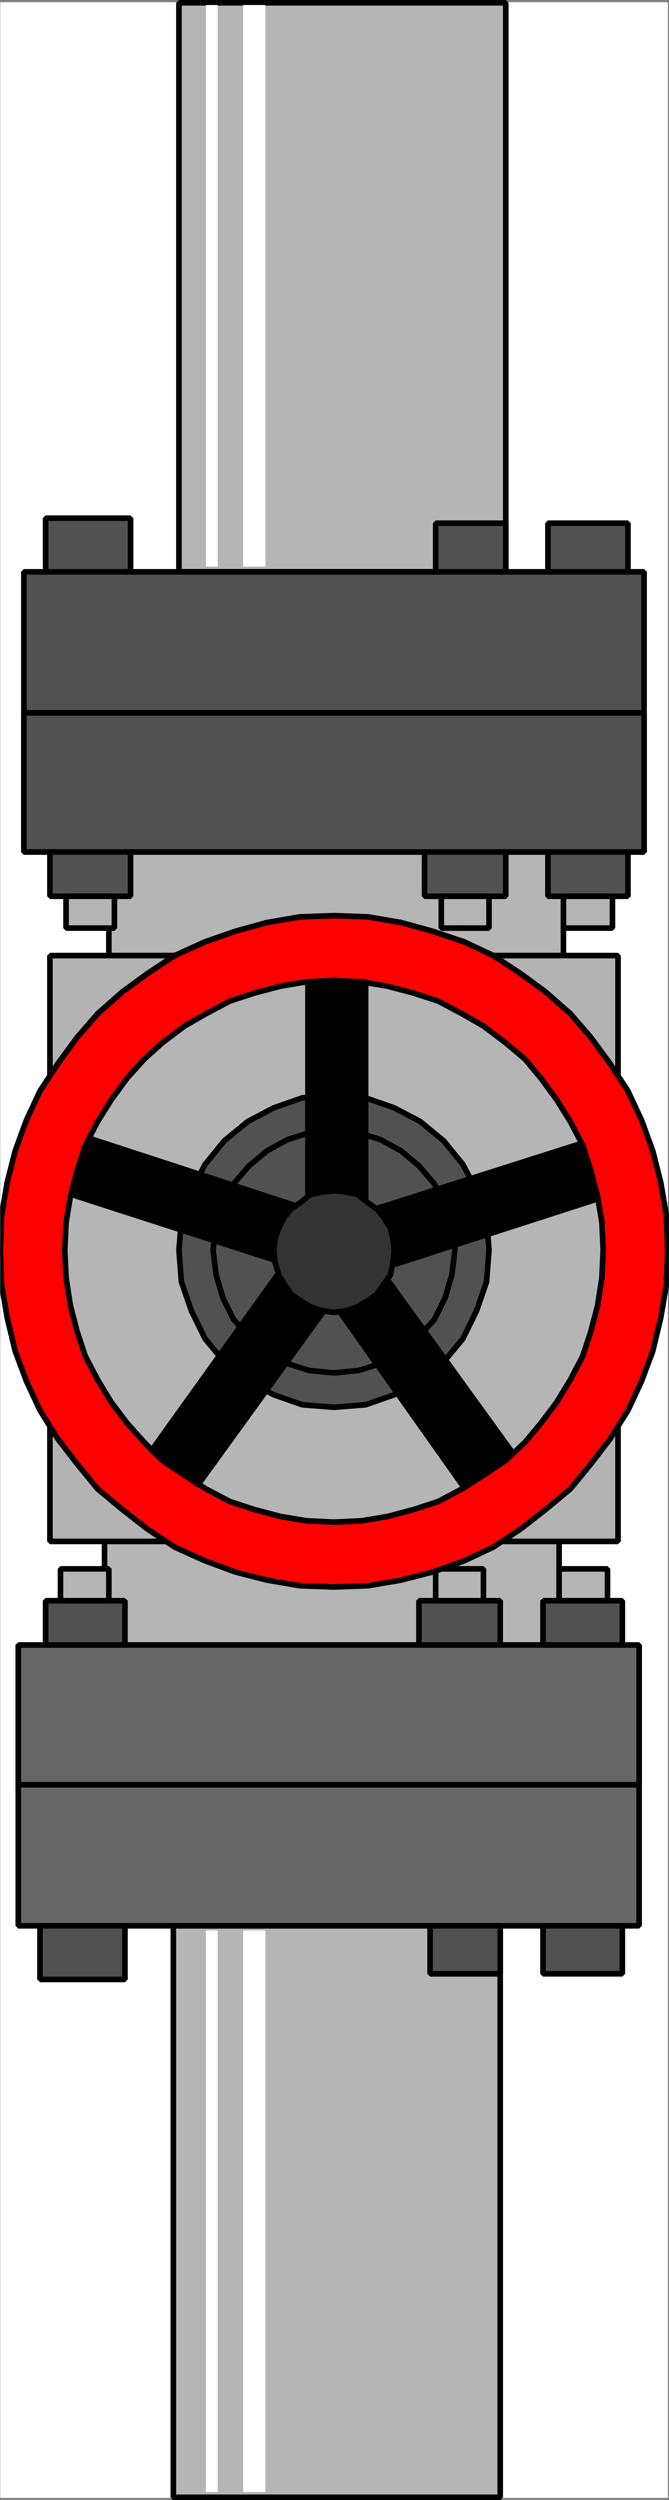 <svg xmlns="http://www.w3.org/2000/svg" width="802.704" height="2998.38"><rect width="100%" height="100%" fill="#808080" stroke="none"/><defs><clipPath id="a"><path d="M0 0h801.04v2992H0Zm0 0"/></clipPath><clipPath id="b"><path d="M202 2301h403v693.79H202Zm0 0"/></clipPath><clipPath id="c"><path d="M0 1089h802.34v816H0Zm0 0"/></clipPath></defs><path fill="#fff" d="M.364 2995.774h800.727V2.63H.364Zm0 0"/><path fill="#fff" fill-rule="evenodd" d="M.364 2995.048h800.727V3.36H.364Zm0 0"/><g clip-path="url(#a)" transform="translate(.364 3.59)"><path fill="none" stroke="#fff" stroke-linecap="square" stroke-linejoin="bevel" stroke-miterlimit="10" stroke-width=".729" d="M0 2991.457h800.727V-.23H0Zm0 0"/></g><path fill="#b5b5b5" fill-rule="evenodd" stroke="#b5b5b5" stroke-linecap="square" stroke-linejoin="bevel" stroke-miterlimit="10" stroke-width=".729" d="M606.86 3.36v682.457H214.705V3.36Zm0 0"/><path fill="none" stroke="#000" stroke-linecap="square" stroke-linejoin="bevel" stroke-miterlimit="10" stroke-width="6.721" d="M606.86 3.36v682.457H214.705V3.36Zm0 0"/><path fill="#b5b5b5" fill-rule="evenodd" stroke="#b5b5b5" stroke-linecap="square" stroke-linejoin="bevel" stroke-miterlimit="10" stroke-width=".729" d="M670.841 1972.845v-124.207H125.404v124.207zm0 0"/><path fill="none" stroke="#000" stroke-linecap="square" stroke-linejoin="bevel" stroke-miterlimit="10" stroke-width="6.721" d="M670.841 1972.845v-124.207H125.404v124.207zm0 0"/><path fill="#666" fill-rule="evenodd" stroke="#666" stroke-linecap="square" stroke-linejoin="bevel" stroke-miterlimit="10" stroke-width=".729" d="M766.86 2309.618v-336.773H21.936v336.773zm0 0"/><path fill="none" stroke="#000" stroke-linecap="square" stroke-linejoin="bevel" stroke-miterlimit="10" stroke-width="6.721" d="M766.86 2309.618v-336.773H21.936v336.773zm0 0"/><path fill="#666" fill-rule="evenodd" stroke="#666" stroke-linecap="square" stroke-linejoin="bevel" stroke-miterlimit="10" stroke-width=".729" d="M766.86 2140.501v-167.656H21.936V2140.5zm0 0"/><path fill="none" stroke="#000" stroke-linecap="square" stroke-linejoin="bevel" stroke-miterlimit="10" stroke-width="6.721" d="M766.86 2140.501v-167.656H21.936V2140.5zm0 0"/><path fill="#515151" fill-rule="evenodd" stroke="#515151" stroke-linecap="square" stroke-linejoin="bevel" stroke-miterlimit="10" stroke-width=".729" d="M149.943 1972.845v-53.09H54.704v53.09zm0 0"/><path fill="none" stroke="#000" stroke-linecap="square" stroke-linejoin="bevel" stroke-miterlimit="10" stroke-width="6.721" d="M149.943 1972.845v-53.09H54.704v53.09zm0 0"/><path fill="#b5b5b5" fill-rule="evenodd" stroke="#b5b5b5" stroke-linecap="square" stroke-linejoin="bevel" stroke-miterlimit="10" stroke-width=".729" d="M130.614 1919.755v-38.191H72.575v38.191zm0 0"/><path fill="none" stroke="#000" stroke-linecap="square" stroke-linejoin="bevel" stroke-miterlimit="10" stroke-width="6.721" d="M130.614 1919.755v-38.191H72.575v38.191zm0 0"/><path fill="#515151" fill-rule="evenodd" stroke="#515151" stroke-linecap="square" stroke-linejoin="bevel" stroke-miterlimit="10" stroke-width=".729" d="M600.193 1972.845v-53.09H502.66v53.09zm0 0"/><path fill="none" stroke="#000" stroke-linecap="square" stroke-linejoin="bevel" stroke-miterlimit="10" stroke-width="6.721" d="M600.193 1972.845v-53.09H502.66v53.09zm0 0"/><path fill="#b5b5b5" fill-rule="evenodd" stroke="#b5b5b5" stroke-linecap="square" stroke-linejoin="bevel" stroke-miterlimit="10" stroke-width=".729" d="M580.08 1919.755v-38.191h-57.31v38.191zm0 0"/><path fill="none" stroke="#000" stroke-linecap="square" stroke-linejoin="bevel" stroke-miterlimit="10" stroke-width="6.721" d="M580.08 1919.755v-38.191h-57.31v38.191zm0 0"/><path fill="#515151" fill-rule="evenodd" stroke="#515151" stroke-linecap="square" stroke-linejoin="bevel" stroke-miterlimit="10" stroke-width=".729" d="M746.747 1972.845v-53.09H651.51v53.09zm0 0"/><path fill="none" stroke="#000" stroke-linecap="square" stroke-linejoin="bevel" stroke-miterlimit="10" stroke-width="6.721" d="M746.747 1972.845v-53.09H651.51v53.09zm0 0"/><path fill="#b5b5b5" fill-rule="evenodd" stroke="#b5b5b5" stroke-linecap="square" stroke-linejoin="bevel" stroke-miterlimit="10" stroke-width=".729" d="M728.93 1919.755v-38.191h-58.089v38.191zm0 0"/><path fill="none" stroke="#000" stroke-linecap="square" stroke-linejoin="bevel" stroke-miterlimit="10" stroke-width="6.721" d="M728.93 1919.755v-38.191h-58.089v38.191zm0 0"/><path fill="#b5b5b5" fill-rule="evenodd" stroke="#b5b5b5" stroke-linecap="square" stroke-linejoin="bevel" stroke-miterlimit="10" stroke-width=".729" d="M600.193 2995.048v-685.43H207.982v685.43zm0 0"/><g clip-path="url(#b)" transform="translate(.364 3.59)"><path fill="none" stroke="#000" stroke-linecap="square" stroke-linejoin="bevel" stroke-miterlimit="10" stroke-width="6.721" d="M599.828 2991.457v-685.43h-392.21v685.43Zm0 0"/></g><path fill="#515151" fill-rule="evenodd" stroke="#515151" stroke-linecap="square" stroke-linejoin="bevel" stroke-miterlimit="10" stroke-width=".729" d="M149.943 2373.962v-64.344H47.986v64.344zm0 0"/><path fill="none" stroke="#000" stroke-linecap="square" stroke-linejoin="bevel" stroke-miterlimit="10" stroke-width="6.721" d="M149.943 2373.962v-64.344H47.986v64.344zm0 0"/><path fill="#515151" fill-rule="evenodd" stroke="#515151" stroke-linecap="square" stroke-linejoin="bevel" stroke-miterlimit="10" stroke-width=".729" d="M600.193 2367.189v-57.57h-84.141v57.57zm0 0"/><path fill="none" stroke="#000" stroke-linecap="square" stroke-linejoin="bevel" stroke-miterlimit="10" stroke-width="6.721" d="M600.193 2367.189v-57.57h-84.141v57.57zm0 0"/><path fill="#515151" fill-rule="evenodd" stroke="#515151" stroke-linecap="square" stroke-linejoin="bevel" stroke-miterlimit="10" stroke-width=".729" d="M746.747 2367.189v-57.57H651.51v57.57zm0 0"/><path fill="none" stroke="#000" stroke-linecap="square" stroke-linejoin="bevel" stroke-miterlimit="10" stroke-width="6.721" d="M746.747 2367.189v-57.57H651.51v57.57zm0 0"/><path fill="#b5b5b5" fill-rule="evenodd" stroke="#b5b5b5" stroke-linecap="square" stroke-linejoin="bevel" stroke-miterlimit="10" stroke-width=".729" d="M676.048 1021.81v124.207H130.614V1021.81zm0 0"/><path fill="none" stroke="#000" stroke-linecap="square" stroke-linejoin="bevel" stroke-miterlimit="10" stroke-width="6.721" d="M676.048 1021.81v124.207H130.614V1021.81zm0 0"/><path fill="#515151" fill-rule="evenodd" stroke="#515151" stroke-linecap="square" stroke-linejoin="bevel" stroke-miterlimit="10" stroke-width=".729" d="M772.798 685.817v335.993H28.654V685.817Zm0 0"/><path fill="none" stroke="#000" stroke-linecap="square" stroke-linejoin="bevel" stroke-miterlimit="10" stroke-width="6.721" d="M772.798 685.817v335.993H28.654V685.817Zm0 0"/><path fill="#515151" fill-rule="evenodd" stroke="#515151" stroke-linecap="square" stroke-linejoin="bevel" stroke-miterlimit="10" stroke-width=".729" d="M772.798 854.935v166.875H28.654V854.935Zm0 0"/><path fill="none" stroke="#000" stroke-linecap="square" stroke-linejoin="bevel" stroke-miterlimit="10" stroke-width="6.721" d="M772.798 854.935v166.875H28.654V854.935Zm0 0"/><path fill="#515151" fill-rule="evenodd" stroke="#515151" stroke-linecap="square" stroke-linejoin="bevel" stroke-miterlimit="10" stroke-width=".729" d="M156.665 1021.81v53.09h-96.75v-53.09zm0 0"/><path fill="none" stroke="#000" stroke-linecap="square" stroke-linejoin="bevel" stroke-miterlimit="10" stroke-width="6.721" d="M156.665 1021.81v53.09h-96.75v-53.09zm0 0"/><path fill="#b5b5b5" fill-rule="evenodd" stroke="#b5b5b5" stroke-linecap="square" stroke-linejoin="bevel" stroke-miterlimit="10" stroke-width=".729" d="M137.282 1074.9v38.19H79.243v-38.19zm0 0"/><path fill="none" stroke="#000" stroke-linecap="square" stroke-linejoin="bevel" stroke-miterlimit="10" stroke-width="6.721" d="M137.282 1074.9v38.19H79.243v-38.19zm0 0"/><path fill="#515151" fill-rule="evenodd" stroke="#515151" stroke-linecap="square" stroke-linejoin="bevel" stroke-miterlimit="10" stroke-width=".729" d="M606.86 1021.81v53.09h-97.48v-53.09zm0 0"/><path fill="none" stroke="#000" stroke-linecap="square" stroke-linejoin="bevel" stroke-miterlimit="10" stroke-width="6.721" d="M606.86 1021.81v53.09h-97.48v-53.09zm0 0"/><path fill="#b5b5b5" fill-rule="evenodd" stroke="#b5b5b5" stroke-linecap="square" stroke-linejoin="bevel" stroke-miterlimit="10" stroke-width=".729" d="M586.751 1074.9v38.19h-57.258v-38.19zm0 0"/><path fill="none" stroke="#000" stroke-linecap="square" stroke-linejoin="bevel" stroke-miterlimit="10" stroke-width="6.721" d="M586.751 1074.9v38.19h-57.258v-38.19zm0 0"/><path fill="#515151" fill-rule="evenodd" stroke="#515151" stroke-linecap="square" stroke-linejoin="bevel" stroke-miterlimit="10" stroke-width=".729" d="M753.47 1021.81v53.09h-96.02v-53.09zm0 0"/><path fill="none" stroke="#000" stroke-linecap="square" stroke-linejoin="bevel" stroke-miterlimit="10" stroke-width="6.721" d="M753.47 1021.81v53.09h-96.02v-53.09zm0 0"/><path fill="#b5b5b5" fill-rule="evenodd" stroke="#b5b5b5" stroke-linecap="square" stroke-linejoin="bevel" stroke-miterlimit="10" stroke-width=".729" d="M734.868 1074.9v38.19h-58.82v-38.19zm0 0"/><path fill="none" stroke="#000" stroke-linecap="square" stroke-linejoin="bevel" stroke-miterlimit="10" stroke-width="6.721" d="M734.868 1074.9v38.19h-58.82v-38.19zm0 0"/><path fill="#515151" fill-rule="evenodd" stroke="#515151" stroke-linecap="square" stroke-linejoin="bevel" stroke-miterlimit="10" stroke-width=".729" d="M156.665 621.474v64.343H54.705v-64.343zm0 0"/><path fill="none" stroke="#000" stroke-linecap="square" stroke-linejoin="bevel" stroke-miterlimit="10" stroke-width="6.721" d="M156.665 621.474v64.343H54.705v-64.343zm0 0"/><path fill="#515151" fill-rule="evenodd" stroke="#515151" stroke-linecap="square" stroke-linejoin="bevel" stroke-miterlimit="10" stroke-width=".729" d="M606.86 627.466v58.351h-84.09v-58.351zm0 0"/><path fill="none" stroke="#000" stroke-linecap="square" stroke-linejoin="bevel" stroke-miterlimit="10" stroke-width="6.721" d="M606.86 627.466v58.351h-84.09v-58.351zm0 0"/><path fill="#515151" fill-rule="evenodd" stroke="#515151" stroke-linecap="square" stroke-linejoin="bevel" stroke-miterlimit="10" stroke-width=".729" d="M753.47 627.466v58.351h-96.02v-58.351zm0 0"/><path fill="none" stroke="#000" stroke-linecap="square" stroke-linejoin="bevel" stroke-miterlimit="10" stroke-width="6.721" d="M753.47 627.466v58.351h-96.02v-58.351zm0 0"/><path fill="#b3b3b3" fill-rule="evenodd" stroke="#b3b3b3" stroke-linecap="square" stroke-linejoin="bevel" stroke-miterlimit="10" stroke-width=".729" d="M741.54 1848.638v-702.621H59.915v702.62zm0 0"/><path fill="none" stroke="#000" stroke-linecap="square" stroke-linejoin="bevel" stroke-miterlimit="10" stroke-width="6.721" d="M741.54 1848.638v-702.621H59.915v702.62zm0 0"/><path fill="red" fill-rule="evenodd" stroke="red" stroke-linecap="square" stroke-linejoin="bevel" stroke-miterlimit="10" stroke-width=".729" d="m400.751 1903.29 40.899-1.512 39.441-6.718 37.98-9.742 37.93-13.442 34.957-16.465 32.774-21.726 29.75-23.184 29.8-24.695 24.54-29.957 23.078-29.906 21.57-34.438 16.36-35.168 13.39-35.898 9.691-40.43 6.668-39.645 1.512-41.16-1.512-41.16-6.668-39.648-9.691-38.188-13.39-36.629-16.36-35.164-21.57-32.93-23.078-31.468-24.54-28.395-29.8-26.207-29.75-21.722-32.774-21.676-34.957-16.461-37.93-12.715-37.98-10.473-39.441-6.773-40.899-1.457-40.949 1.457-39.438 6.773-37.984 10.473-36.418 12.715-36.469 16.46-32.77 21.677-29.75 21.722-29.75 26.207-24.589 28.395-23.082 31.468-21.566 32.93-16.36 35.164-13.39 36.63-9.692 38.187-6.668 39.648-1.512 41.16 1.512 41.16 6.668 39.645 9.692 40.43 13.39 35.898 16.36 35.168 21.566 34.438 23.082 29.906 24.59 29.957 29.75 24.695 29.75 23.184 32.77 21.726 36.468 16.465 36.418 13.442 37.984 9.742 39.438 6.718zm0 0"/><g clip-path="url(#c)" transform="translate(.364 3.59)"><path fill="none" stroke="#000" stroke-linecap="square" stroke-linejoin="bevel" stroke-miterlimit="10" stroke-width="6.721" d="m400.387 1899.7 40.898-1.513 39.442-6.718 37.98-9.742 37.93-13.442 34.957-16.465 32.773-21.726 29.75-23.184 29.801-24.695 24.54-29.957 23.077-29.906 21.57-34.438 16.36-35.168 13.39-35.898 9.692-40.43 6.668-39.645 1.512-41.16-1.512-41.16-6.668-39.648-9.692-38.188-13.39-36.629-16.36-35.164-21.57-32.93-23.078-31.468-24.539-28.395-29.8-26.207-29.75-21.722-32.774-21.676-34.957-16.461-37.93-12.715-37.98-10.473-39.442-6.773-40.898-1.457-40.95 1.457-39.437 6.773-37.984 10.473-36.418 12.715-36.47 16.46-32.769 21.677-29.75 21.722-29.75 26.207-24.59 28.395-23.082 31.469-21.566 32.93-16.36 35.163-13.39 36.63-9.691 38.187-6.668 39.648L0 1495.613l1.512 41.16 6.668 39.645 9.691 40.43 13.39 35.898 16.36 35.168 21.566 34.438 23.083 29.906 24.59 29.957 29.75 24.695 29.75 23.184 32.769 21.726 36.469 16.465 36.418 13.442 37.984 9.742 39.437 6.718zm0 0"/></g><path fill="#b5b5b5" fill-rule="evenodd" stroke="#b5b5b5" stroke-linecap="square" stroke-linejoin="bevel" stroke-miterlimit="10" stroke-width=".729" d="m400.751 1825.454 32.719-1.512 31.262-5.21 31.261-8.23 29.746-9.743 28.293-14.953 26.047-16.465 26.782-17.973 23.082-21.675 19.328-23.235 18.597-24.695 16.414-26.938 14.848-28.394 9.691-29.227 8.18-31.418 5.207-33.656 1.512-32.926-1.512-32.93-5.207-31.414-8.18-31.417-9.69-29.958-14.849-28.445-16.414-26.156-18.597-25.477-19.328-23.183-23.082-19.434-26.782-20.215-26.047-14.953-28.293-15.004-29.746-9.691-31.261-8.23-31.262-5.262-32.719-1.512-32.77 1.512-31.257 5.261-31.262 8.23-29.75 9.692-28.289 15.004-26.05 14.953-26.778 20.215-21.57 19.434-20.84 23.183-18.602 25.477-16.36 26.156-14.898 28.445-9.691 29.958-8.18 31.417-5.21 31.415-1.512 32.93 1.511 32.925 5.211 33.656 8.18 31.418 9.691 29.227 14.899 28.394 16.36 26.938 18.6 24.695 20.84 23.234 21.57 21.676 26.778 17.973 26.051 16.465 28.29 14.953 29.75 9.742 31.26 8.23 31.259 5.211zm0 0"/><path fill="none" stroke="#000" stroke-linecap="square" stroke-linejoin="bevel" stroke-miterlimit="10" stroke-width="6.721" d="m400.751 1825.454 32.719-1.512 31.262-5.21 31.261-8.23 29.746-9.743 28.293-14.953 26.047-16.465 26.782-17.973 23.082-21.675 19.328-23.235 18.597-24.695 16.414-26.938 14.848-28.394 9.691-29.227 8.18-31.418 5.207-33.656 1.512-32.926-1.512-32.93-5.207-31.414-8.18-31.417-9.69-29.958-14.849-28.445-16.414-26.156-18.597-25.477-19.328-23.183-23.082-19.434-26.782-20.215-26.047-14.953-28.293-15.004-29.746-9.691-31.261-8.23-31.262-5.262-32.719-1.512-32.77 1.512-31.257 5.261-31.262 8.23-29.75 9.692-28.289 15.004-26.05 14.953-26.778 20.215-21.57 19.434-20.84 23.183-18.602 25.477-16.36 26.156-14.898 28.445-9.691 29.958-8.18 31.417-5.21 31.415-1.512 32.93 1.511 32.925 5.211 33.656 8.18 31.418 9.691 29.227 14.899 28.394 16.36 26.938 18.6 24.695 20.84 23.234 21.57 21.676 26.778 17.973 26.051 16.465 28.29 14.953 29.75 9.742 31.26 8.23 31.259 5.211zm0 0"/><path fill="#515151" fill-rule="evenodd" stroke="#515151" stroke-linecap="square" stroke-linejoin="bevel" stroke-miterlimit="10" stroke-width=".729" d="m400.751 1687.755 37.93-2.973 34.23-11.98 31.262-16.465 28.29-23.184 23.026-27.718 16.41-33.657 11.88-34.437 2.972-38.137-2.972-36.68-11.88-34.386-16.41-31.469-23.027-28.394-28.289-23.235-31.262-16.465-34.23-11.93-37.93-3.023-37.98 3.024-34.227 11.93-31.262 16.464-28.289 23.235-23.03 28.394-16.411 31.469-11.879 34.387-2.969 36.68 2.97 38.136 11.878 34.437 16.41 33.657 23.031 27.718 28.29 23.184 31.261 16.465 34.227 11.98zm0 0"/><path fill="none" stroke="#000" stroke-linecap="square" stroke-linejoin="bevel" stroke-miterlimit="10" stroke-width="6.721" d="m400.751 1687.755 37.93-2.973 34.23-11.98 31.262-16.465 28.29-23.184 23.026-27.718 16.41-33.657 11.88-34.437 2.972-38.137-2.972-36.68-11.88-34.386-16.41-31.469-23.027-28.394-28.289-23.235-31.262-16.465-34.23-11.93-37.93-3.023-37.98 3.024-34.227 11.93-31.262 16.464-28.289 23.235-23.03 28.394-16.411 31.469-11.879 34.387-2.969 36.68 2.97 38.136 11.878 34.437 16.41 33.657 23.031 27.718 28.29 23.184 31.261 16.465 34.227 11.98zm0 0"/><path fill="none" stroke="#000" stroke-linecap="square" stroke-linejoin="bevel" stroke-miterlimit="10" stroke-width="6.721" d="m400.751 1646.595 29.75-2.969 26.051-8.234 24.539-13.492 21.57-18.704 18.598-20.945 12.66-25.426 8.18-27.715 3.754-29.906-3.754-28.449-8.18-26.152-12.66-24.696-18.598-21.726-21.57-17.973-24.539-13.441-26.05-8.235-29.75-3.75-29.802 3.75-26.046 8.235-24.54 13.441-21.57 17.973-18.601 21.726-12.66 24.696-8.18 26.152-3.75 28.45 3.75 29.905 8.18 27.715 12.66 25.426 18.601 20.945 21.57 18.704 24.54 13.492 26.046 8.234zm0 0"/><path fill-rule="evenodd" stroke="#000" stroke-linecap="square" stroke-linejoin="bevel" stroke-miterlimit="10" stroke-width=".729" d="M438.68 1455.806v-278.371h-69.187v278.37zm0 0"/><path fill="none" stroke="#000" stroke-linecap="square" stroke-linejoin="bevel" stroke-miterlimit="10" stroke-width="6.721" d="M438.68 1455.806v-278.371h-69.187v278.37zm0 0"/><path fill-rule="evenodd" stroke="#000" stroke-linecap="square" stroke-linejoin="bevel" stroke-miterlimit="10" stroke-width=".729" d="m370.95 1451.325-263.418-86.07-21.566 67.363 261.906 84.559zm0 0"/><path fill="none" stroke="#000" stroke-linecap="square" stroke-linejoin="bevel" stroke-miterlimit="10" stroke-width="6.721" d="m370.95 1451.325-263.418-86.07-21.566 67.363 261.906 84.559zm0 0"/><path fill-rule="evenodd" stroke="#000" stroke-linecap="square" stroke-linejoin="bevel" stroke-miterlimit="10" stroke-width=".729" d="m343.443 1514.157-161.508 225.227 55.797 41.16 163.02-225.23zm0 0"/><path fill="none" stroke="#000" stroke-linecap="square" stroke-linejoin="bevel" stroke-miterlimit="10" stroke-width="6.721" d="m343.443 1514.157-161.508 225.227 55.797 41.16 163.02-225.23zm0 0"/><path fill-rule="evenodd" stroke="#000" stroke-linecap="square" stroke-linejoin="bevel" stroke-miterlimit="10" stroke-width=".729" d="m397.732 1559.068 159.27 225.226 58.038-41.887-162.969-225.23zm0 0"/><path fill="none" stroke="#000" stroke-linecap="square" stroke-linejoin="bevel" stroke-miterlimit="10" stroke-width="6.721" d="m397.732 1559.068 159.27 225.226 58.038-41.887-162.969-225.23zm0 0"/><path fill-rule="evenodd" stroke="#000" stroke-linecap="square" stroke-linejoin="bevel" stroke-miterlimit="10" stroke-width=".729" d="m455.04 1522.388 261.961-84.559-21.57-65.855-263.469 83.832zm0 0"/><path fill="none" stroke="#000" stroke-linecap="square" stroke-linejoin="bevel" stroke-miterlimit="10" stroke-width="6.721" d="m455.04 1522.388 261.961-84.559-21.57-65.855-263.469 83.832zm0 0"/><path fill="#333" fill-rule="evenodd" stroke="#333" stroke-linecap="square" stroke-linejoin="bevel" stroke-miterlimit="10" stroke-width=".729" d="m400.751 1574.02 14.852-2.242 13.386-4.48 11.204-6.723 11.878-8.23 8.18-11.98 8.18-11.255 2.969-14.953 1.511-14.953-1.511-13.496-2.97-12.71-8.179-13.442-8.18-9.742-11.878-8.235-11.204-8.96-13.386-3.02-14.852-1.461-14.898 1.46-13.39 3.02-11.15 8.961-11.929 8.235-8.18 9.742-6.722 13.441-4.43 12.711-1.508 13.496 1.508 14.953 4.43 14.953 6.722 11.254 8.18 11.98 11.93 8.231 11.148 6.723 13.39 4.48zm0 0"/><path fill="none" stroke="#000" stroke-linecap="square" stroke-linejoin="bevel" stroke-miterlimit="10" stroke-width="6.721" d="m400.751 1574.02 14.852-2.242 13.386-4.48 11.204-6.723 11.878-8.23 8.18-11.98 8.18-11.255 2.969-14.953 1.511-14.953-1.511-13.496-2.97-12.71-8.179-13.442-8.18-9.742-11.878-8.235-11.204-8.96-13.386-3.02-14.852-1.461-14.898 1.46-13.39 3.02-11.15 8.961-11.929 8.235-8.18 9.742-6.722 13.441-4.43 12.711-1.508 13.496 1.508 14.953 4.43 14.953 6.722 11.254 8.18 11.98 11.93 8.231 11.148 6.723 13.39 4.48zm0 0"/><path fill="#fff" fill-rule="evenodd" stroke="#fff" stroke-linecap="square" stroke-linejoin="bevel" stroke-miterlimit="10" stroke-width=".729" d="M305.462 679.099h12.66V6.384h-26.05v672.715Zm-51.32 0h6.672V6.384h-13.391v672.715Zm51.32 2309.175h12.66V2315.56h-26.05v672.714zm-51.32 0h6.672V2315.56h-13.391v672.714zm0 0"/></svg>
